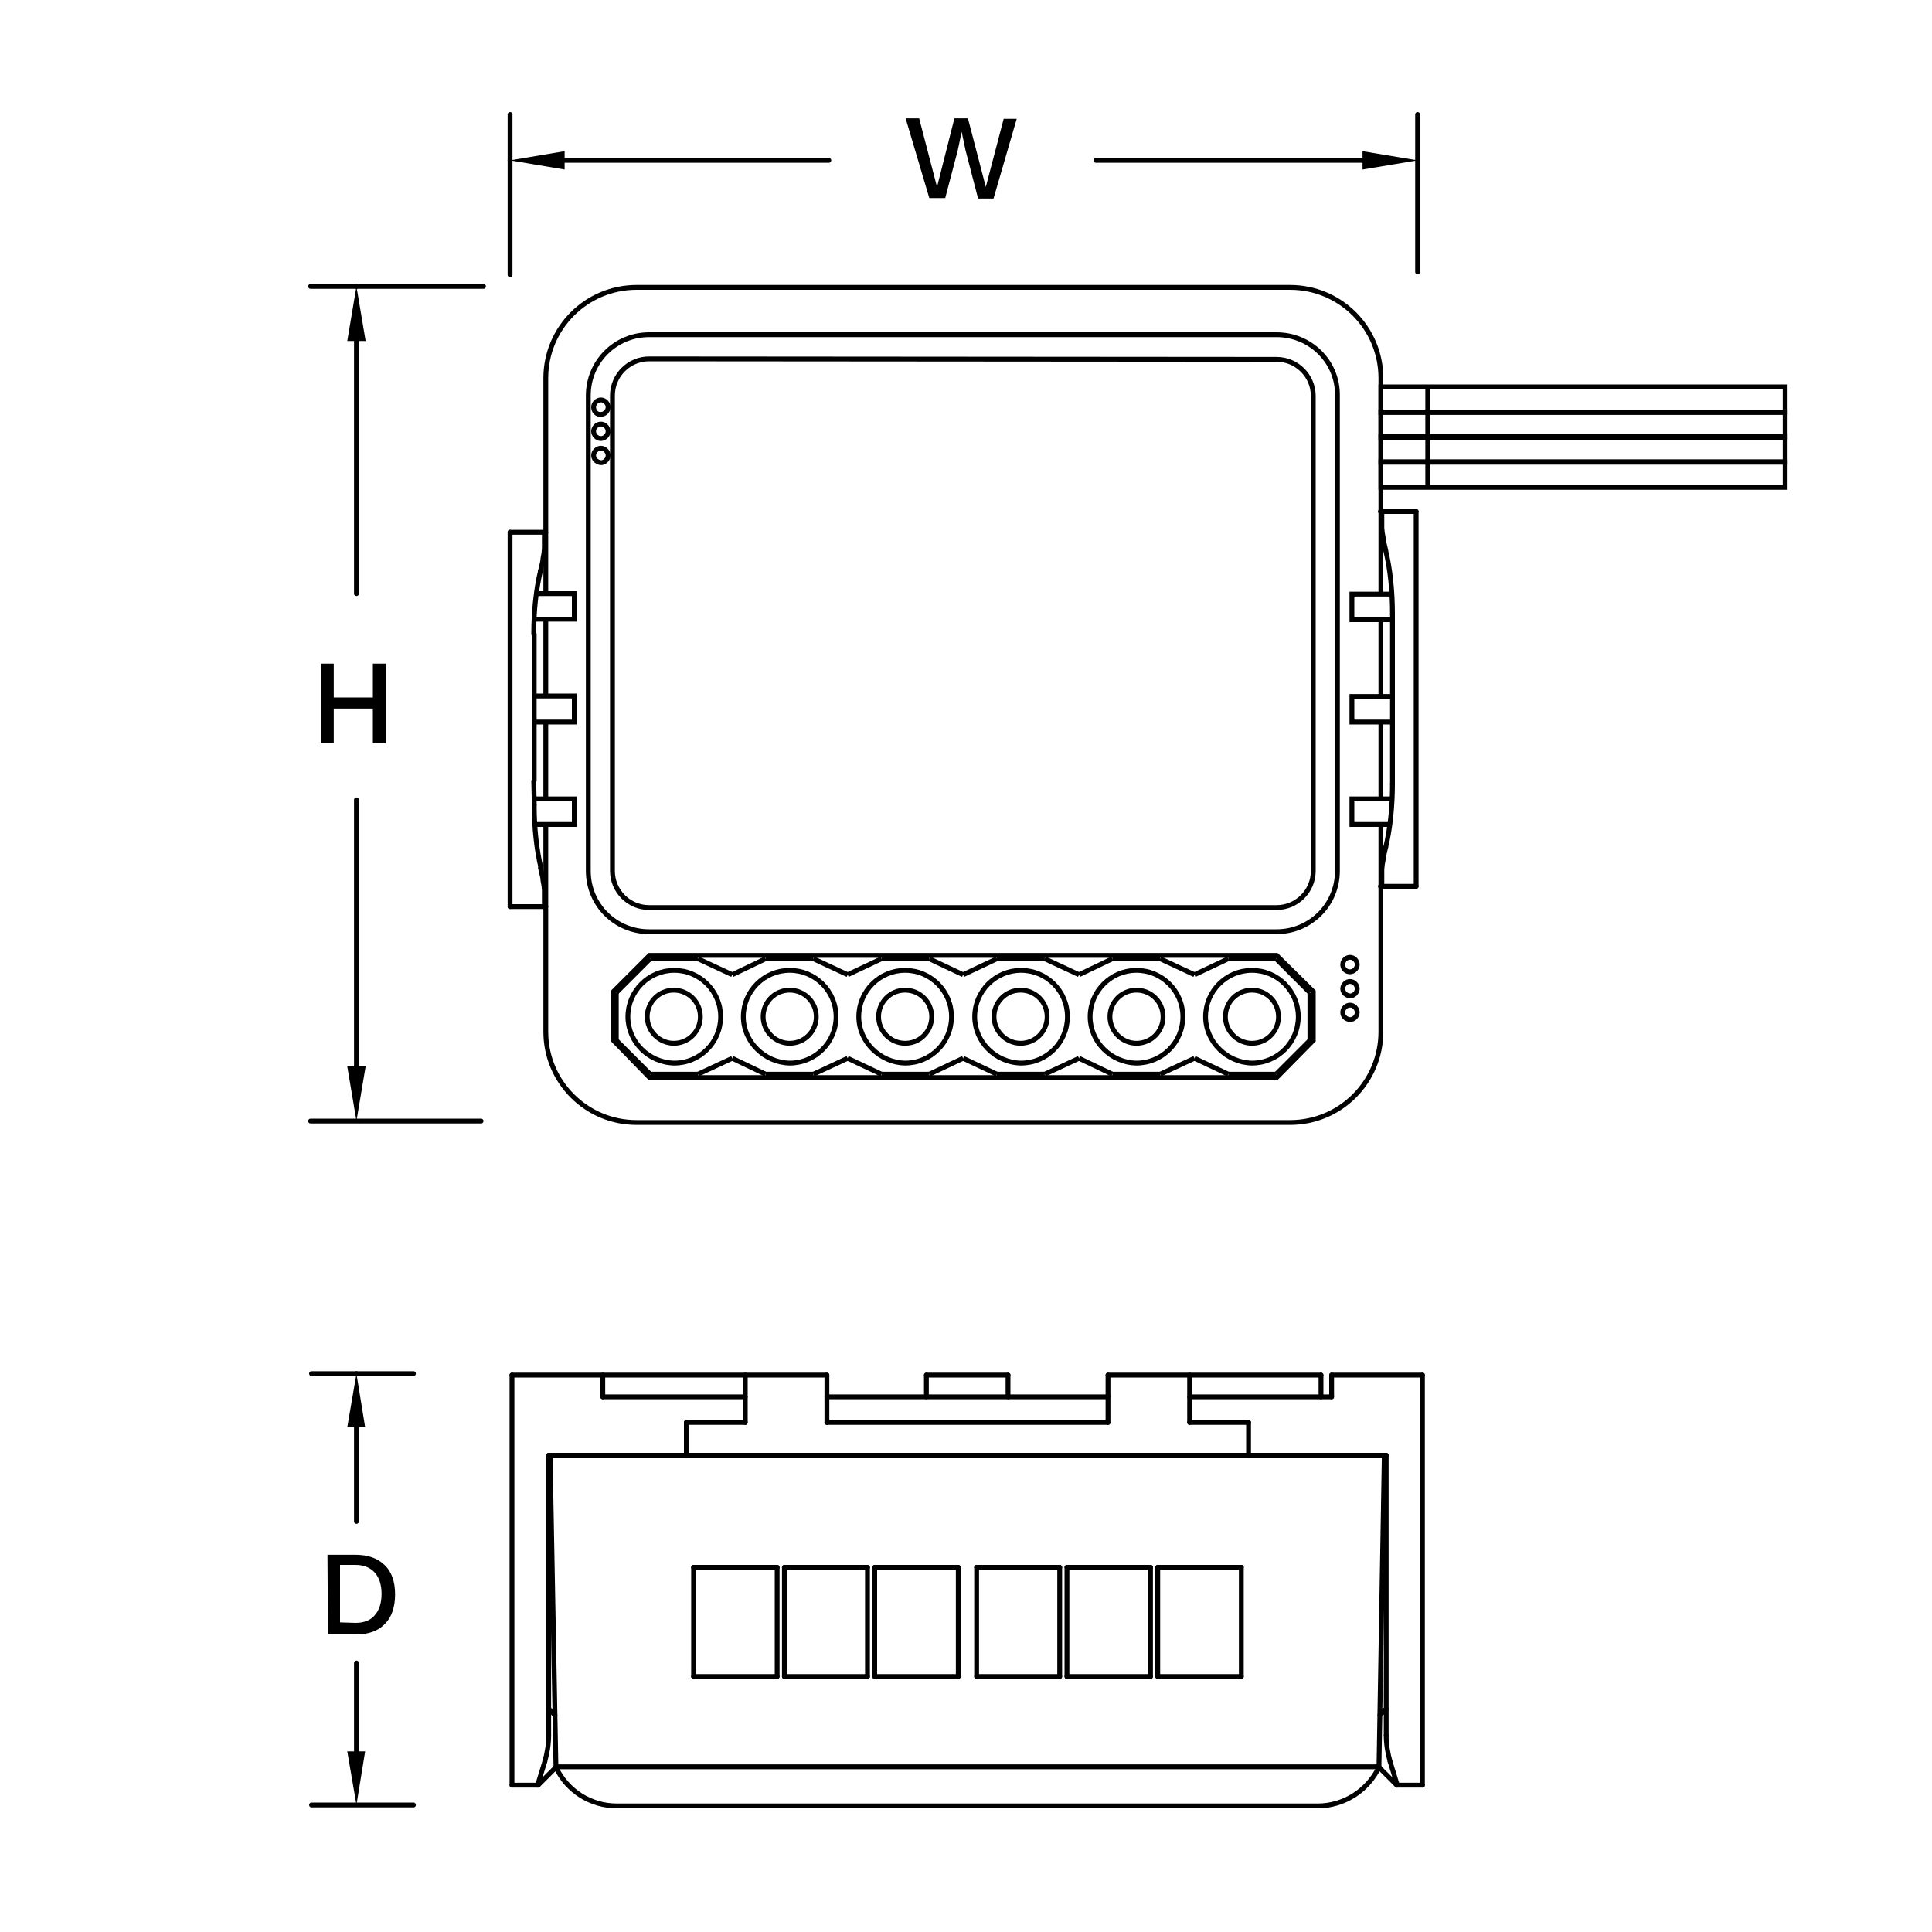<?xml version="1.0" encoding="utf-8"?>
<!-- Generator: Adobe Illustrator 27.8.1, SVG Export Plug-In . SVG Version: 6.00 Build 0)  -->
<svg version="1.1" id="Layer_1" xmlns="http://www.w3.org/2000/svg" xmlns:xlink="http://www.w3.org/1999/xlink" x="0px" y="0px"
	 viewBox="0 0 400 400" style="enable-background:new 0 0 400 400;" xml:space="preserve">
<style type="text/css">
	.st0{fill:none;stroke:#000000;stroke-miterlimit:10;}
	.st1{fill:none;stroke:#000000;stroke-linecap:round;stroke-linejoin:round;stroke-miterlimit:10;}
	.st2{fill-rule:evenodd;clip-rule:evenodd;}
	.st3{enable-background:new    ;}
</style>
<g>
	<path class="st0" d="M285.9,149.5v15.9"/>
	<path class="st0" d="M285.9,128.4v15.7"/>
	<path class="st0" d="M264.3,74.4c4.2,0,7.6,3.4,7.6,7.6v98.3c0,4.2-3.4,7.6-7.6,7.6H134.4c-4.2,0-7.6-3.4-7.6-7.6V81.9
		c0-4.2,3.4-7.6,7.6-7.6L264.3,74.4 M264.3,69.3H134.4c-7,0-12.6,5.6-12.6,12.6v98.4c0,7,5.6,12.6,12.6,12.6h129.9
		c7,0,12.6-5.6,12.6-12.6V81.9C277,74.9,271.3,69.3,264.3,69.3z"/>
	<polygon class="st0" points="264.3,223.1 134.5,223.1 127,215.4 127,205.3 134.5,197.8 264.3,197.8 271.9,205.3 271.9,215.4 	"/>
	<line class="st0" x1="127.6" y1="215.4" x2="134.6" y2="222.4"/>
	<line class="st0" x1="151.6" y1="219.1" x2="158.5" y2="222.4"/>
	<line class="st0" x1="134.6" y1="222.4" x2="144.5" y2="222.4"/>
	<line class="st0" x1="158.5" y1="222.4" x2="168.4" y2="222.4"/>
	<line class="st0" x1="182.5" y1="222.4" x2="192.4" y2="222.4"/>
	<line class="st0" x1="206.4" y1="222.4" x2="216.3" y2="222.4"/>
	<line class="st0" x1="230.3" y1="222.4" x2="240.2" y2="222.4"/>
	<line class="st0" x1="254.3" y1="222.4" x2="264.2" y2="222.4"/>
	<line class="st0" x1="175.5" y1="219.1" x2="182.5" y2="222.4"/>
	<line class="st0" x1="151.6" y1="201.8" x2="144.5" y2="198.5"/>
	<line class="st0" x1="199.4" y1="219.1" x2="206.4" y2="222.4"/>
	<line class="st0" x1="127.6" y1="205.5" x2="127.6" y2="215.4"/>
	<line class="st0" x1="264.2" y1="198.5" x2="254.3" y2="198.5"/>
	<line class="st0" x1="240.2" y1="198.5" x2="230.3" y2="198.5"/>
	<line class="st0" x1="216.3" y1="198.5" x2="206.4" y2="198.5"/>
	<line class="st0" x1="192.4" y1="198.5" x2="182.5" y2="198.5"/>
	<line class="st0" x1="168.4" y1="198.5" x2="158.5" y2="198.5"/>
	<line class="st0" x1="144.5" y1="198.5" x2="134.6" y2="198.5"/>
	<line class="st0" x1="175.5" y1="201.8" x2="168.4" y2="198.5"/>
	<line class="st0" x1="223.4" y1="219.1" x2="230.3" y2="222.4"/>
	<line class="st0" x1="199.4" y1="201.8" x2="192.4" y2="198.5"/>
	<line class="st0" x1="247.3" y1="219.1" x2="254.3" y2="222.4"/>
	<line class="st0" x1="223.4" y1="201.8" x2="216.3" y2="198.5"/>
	<line class="st0" x1="247.3" y1="201.8" x2="240.2" y2="198.5"/>
	<line class="st0" x1="271.2" y1="205.5" x2="264.2" y2="198.5"/>
	<line class="st0" x1="134.6" y1="198.5" x2="127.6" y2="205.5"/>
	<line class="st0" x1="158.5" y1="198.5" x2="151.6" y2="201.8"/>
	<line class="st0" x1="182.5" y1="198.5" x2="175.5" y2="201.8"/>
	<line class="st0" x1="144.5" y1="222.4" x2="151.6" y2="219.1"/>
	<line class="st0" x1="206.4" y1="198.5" x2="199.4" y2="201.8"/>
	<line class="st0" x1="271.2" y1="215.4" x2="271.2" y2="205.5"/>
	<line class="st0" x1="168.4" y1="222.4" x2="175.5" y2="219.1"/>
	<line class="st0" x1="230.3" y1="198.5" x2="223.4" y2="201.8"/>
	<line class="st0" x1="192.4" y1="222.4" x2="199.4" y2="219.1"/>
	<line class="st0" x1="254.3" y1="198.5" x2="247.3" y2="201.8"/>
	<line class="st0" x1="216.3" y1="222.4" x2="223.4" y2="219.1"/>
	<line class="st0" x1="240.2" y1="222.4" x2="247.3" y2="219.1"/>
	<line class="st0" x1="264.2" y1="222.4" x2="271.2" y2="215.4"/>
	<path class="st0" d="M130,210.5c0-5.3,4.3-9.6,9.6-9.6s9.6,4.3,9.6,9.6s-4.3,9.6-9.6,9.6C134.3,220,130,215.7,130,210.5z"/>
	<path class="st0" d="M153.9,210.5c0-5.3,4.3-9.6,9.6-9.6s9.6,4.3,9.6,9.6s-4.3,9.6-9.6,9.6C158.3,220,153.9,215.7,153.9,210.5z"/>
	<path class="st0" d="M177.8,210.5c0-5.3,4.3-9.6,9.6-9.6s9.6,4.3,9.6,9.6s-4.3,9.6-9.6,9.6C182.2,220,177.8,215.7,177.8,210.5z"/>
	<path class="st0" d="M134,210.5c0-3,2.4-5.5,5.5-5.5c3,0,5.5,2.4,5.5,5.5c0,3-2.4,5.5-5.5,5.5C136.5,216,134,213.5,134,210.5z"/>
	<path class="st0" d="M122.9,84.3c0-0.8,0.7-1.5,1.5-1.5s1.5,0.7,1.5,1.5s-0.7,1.5-1.5,1.5C123.6,85.9,122.9,85.2,122.9,84.3z"/>
	<path class="st0" d="M122.9,89.3c0-0.8,0.7-1.5,1.5-1.5s1.5,0.7,1.5,1.5s-0.7,1.5-1.5,1.5S122.9,90.1,122.9,89.3z"/>
	<path class="st0" d="M122.9,94.3c0-0.8,0.7-1.5,1.5-1.5s1.5,0.7,1.5,1.5s-0.7,1.5-1.5,1.5C123.6,95.7,122.9,95.1,122.9,94.3z"/>
	<path class="st0" d="M278,199.7c0-0.8,0.7-1.5,1.5-1.5s1.5,0.7,1.5,1.5s-0.7,1.5-1.5,1.5C278.6,201.2,278,200.5,278,199.7z"/>
	<path class="st0" d="M278,204.7c0-0.8,0.7-1.5,1.5-1.5s1.5,0.7,1.5,1.5s-0.7,1.5-1.5,1.5C278.6,206.1,278,205.4,278,204.7z"/>
	<path class="st0" d="M278,209.6c0-0.8,0.7-1.5,1.5-1.5s1.5,0.7,1.5,1.5s-0.7,1.5-1.5,1.5C278.6,211,278,210.4,278,209.6z"/>
	<path class="st0" d="M158,210.5c0-3,2.4-5.5,5.5-5.5c3,0,5.5,2.4,5.5,5.5c0,3-2.4,5.5-5.5,5.5C160.5,216,158,213.5,158,210.5z"/>
	<path class="st0" d="M181.9,210.5c0-3,2.4-5.5,5.5-5.5c3,0,5.5,2.4,5.5,5.5c0,3-2.4,5.5-5.5,5.5C184.4,216,181.9,213.5,181.9,210.5
		z"/>
	<path class="st0" d="M201.8,210.5c0-5.3,4.3-9.6,9.6-9.6s9.6,4.3,9.6,9.6s-4.3,9.6-9.6,9.6C206.1,220,201.8,215.7,201.8,210.5z"/>
	<path class="st0" d="M225.7,210.5c0-5.3,4.3-9.6,9.6-9.6s9.6,4.3,9.6,9.6s-4.3,9.6-9.6,9.6C230,220,225.7,215.7,225.7,210.5z"/>
	<path class="st0" d="M249.6,210.5c0-5.3,4.3-9.6,9.6-9.6c5.3,0,9.6,4.3,9.6,9.6s-4.3,9.6-9.6,9.6C254,220,249.6,215.7,249.6,210.5z
		"/>
	<path class="st0" d="M205.8,210.5c0-3,2.4-5.5,5.5-5.5c3,0,5.5,2.4,5.5,5.5c0,3-2.4,5.5-5.5,5.5C208.3,216,205.8,213.5,205.8,210.5
		z"/>
	<path class="st0" d="M229.8,210.5c0-3,2.4-5.5,5.5-5.5c3,0,5.5,2.4,5.5,5.5c0,3-2.4,5.5-5.5,5.5C232.3,216,229.8,213.5,229.8,210.5
		z"/>
	<path class="st0" d="M253.7,210.5c0-3,2.4-5.5,5.5-5.5c3,0,5.5,2.4,5.5,5.5c0,3-2.4,5.5-5.5,5.5C256.2,216,253.7,213.5,253.7,210.5
		z"/>
	<polyline class="st0" points="288.1,123 285.3,123 279.9,123 279.9,128.3 285.3,128.3 288.3,128.3 	"/>
	<polyline class="st0" points="288.2,149.5 279.9,149.5 279.9,144.2 288.3,144.2 	"/>
	<polyline class="st0" points="287.7,170.7 279.9,170.7 279.9,165.4 288.2,165.4 	"/>
	<line class="st1" x1="285.8" y1="183.5" x2="293.2" y2="183.5"/>
	<line class="st1" x1="285.8" y1="105.9" x2="293.2" y2="105.9"/>
	<polyline class="st1" points="288.3,162.3 288.3,161.6 288.3,157.4 288.3,146.8 288.3,142.6 288.3,132 288.3,132 288.3,127.8 
		288.3,127.1 	"/>
	<line class="st1" x1="293.2" y1="105.9" x2="293.2" y2="183.5"/>
	<path class="st1" d="M286.9,175.4c-0.1,0.4-0.2,0.9-0.3,1.3c-0.1,0.4-0.2,0.8-0.2,1.2c-0.1,0.4-0.1,0.7-0.2,1.1
		c0,0.3-0.1,0.7-0.1,1v3.4"/>
	<path class="st1" d="M286.9,113.9c-0.1-0.4-0.2-0.9-0.3-1.3c-0.1-0.4-0.2-0.8-0.2-1.2c-0.1-0.4-0.1-0.7-0.2-1.1
		c0-0.3-0.1-0.7-0.1-1V106"/>
	<path class="st1" d="M286.9,175.4c0.9-3.7,1.4-8.4,1.4-13.1"/>
	<path class="st1" d="M288.3,127.1c0-4.8-0.5-9.4-1.4-13.1"/>
	<path class="st0" d="M113,170.8V208v5.6c0,10.4,8.4,18.8,18.8,18.8h135.3c10.4,0,18.8-8.4,18.8-18.8v-42.9"/>
	<path class="st0" d="M113,123V86.5v-8.2c0-10.4,8.4-18.8,18.8-18.8h135.3c10.4,0,18.8,8.4,18.8,18.8v44.6"/>
	<path class="st0" d="M113,144.2v-15.9"/>
	<path class="st0" d="M113,165.3v-15.7"/>
	<polyline class="st0" points="110.8,170.7 113.6,170.7 118.9,170.7 118.9,165.4 113.6,165.4 110.6,165.4 	"/>
	<polyline class="st0" points="110.6,144.1 118.9,144.1 118.9,149.5 110.6,149.5 	"/>
	<polyline class="st0" points="111.2,122.9 118.9,122.9 118.9,128.2 110.7,128.2 	"/>
	<line class="st1" x1="113" y1="110.2" x2="105.6" y2="110.2"/>
	<line class="st1" x1="113" y1="187.7" x2="105.6" y2="187.7"/>
	<polyline class="st1" points="110.6,131.3 110.6,132 110.6,136.3 110.6,146.8 110.6,151.1 110.6,161.6 110.5,161.7 110.6,165.9 
		110.6,166.6 	"/>
	<line class="st1" x1="105.6" y1="187.7" x2="105.6" y2="110.2"/>
	<path class="st1" d="M111.9,118.2c0.1-0.4,0.2-0.9,0.3-1.3s0.2-0.8,0.2-1.2c0.1-0.4,0.1-0.7,0.2-1.1c0-0.3,0.1-0.7,0.1-1v-3.4"/>
	<path class="st1" d="M111.9,179.7c0.1,0.4,0.2,0.9,0.3,1.3c0.1,0.4,0.2,0.8,0.2,1.2c0.1,0.4,0.1,0.7,0.2,1.1c0,0.3,0.1,0.7,0.1,1
		v3.3"/>
	<path class="st1" d="M111.9,118.2c-0.9,3.7-1.4,8.4-1.4,13.1"/>
	<path class="st1" d="M110.6,166.6c0,4.8,0.5,9.4,1.4,13.1"/>
</g>
<line class="st1" x1="106" y1="369.6" x2="106" y2="284.7"/>
<line class="st1" x1="113.9" y1="301.3" x2="115.1" y2="365.8"/>
<line class="st1" x1="113.6" y1="301.3" x2="113.6" y2="359.3"/>
<line class="st1" x1="124.8" y1="289.2" x2="124.8" y2="284.7"/>
<line class="st1" x1="114.9" y1="355.1" x2="113.6" y2="353.8"/>
<line class="st1" x1="112.8" y1="364.7" x2="111.3" y2="369.6"/>
<line class="st1" x1="142.1" y1="301.3" x2="142.1" y2="294.5"/>
<line class="st1" x1="143.6" y1="347.1" x2="143.6" y2="324.5"/>
<line class="st1" x1="154.3" y1="284.7" x2="154.3" y2="294.5"/>
<line class="st1" x1="294.5" y1="369.6" x2="289.2" y2="369.6"/>
<path class="st1" d="M111.4,369.6l3.7-3.7l0,0c2.3,4.9,7.2,8,12.6,8h145.1c5.4,0,10.3-3.1,12.7-8l0,0l1.1-64.6"/>
<line class="st1" x1="111.4" y1="369.6" x2="106" y2="369.6"/>
<line class="st1" x1="160.9" y1="324.5" x2="160.9" y2="347.1"/>
<line class="st1" x1="162.4" y1="347.1" x2="162.4" y2="324.5"/>
<line class="st1" x1="285.5" y1="365.8" x2="115.1" y2="365.8"/>
<line class="st1" x1="171.2" y1="294.5" x2="171.2" y2="284.7"/>
<line class="st1" x1="179.6" y1="324.5" x2="179.6" y2="347.1"/>
<line class="st1" x1="198.4" y1="347.1" x2="181.1" y2="347.1"/>
<line class="st1" x1="179.6" y1="347.1" x2="162.4" y2="347.1"/>
<line class="st1" x1="160.9" y1="347.1" x2="143.6" y2="347.1"/>
<line class="st1" x1="202.2" y1="347.1" x2="219.4" y2="347.1"/>
<line class="st1" x1="220.9" y1="347.1" x2="238.2" y2="347.1"/>
<line class="st1" x1="239.7" y1="347.1" x2="257" y2="347.1"/>
<line class="st1" x1="181.1" y1="347.1" x2="181.1" y2="324.5"/>
<line class="st1" x1="191.8" y1="289.2" x2="191.8" y2="284.7"/>
<line class="st1" x1="198.4" y1="324.5" x2="198.4" y2="347.1"/>
<line class="st1" x1="202.2" y1="324.5" x2="202.2" y2="347.1"/>
<line class="st1" x1="257" y1="324.5" x2="239.7" y2="324.5"/>
<line class="st1" x1="238.2" y1="324.5" x2="220.9" y2="324.5"/>
<line class="st1" x1="219.4" y1="324.5" x2="202.2" y2="324.5"/>
<line class="st1" x1="143.6" y1="324.5" x2="160.9" y2="324.5"/>
<line class="st1" x1="162.4" y1="324.5" x2="179.6" y2="324.5"/>
<line class="st1" x1="181.1" y1="324.5" x2="198.4" y2="324.5"/>
<line class="st1" x1="208.7" y1="289.2" x2="208.7" y2="284.7"/>
<line class="st1" x1="219.4" y1="347.1" x2="219.4" y2="324.5"/>
<line class="st1" x1="220.9" y1="324.5" x2="220.9" y2="347.1"/>
<line class="st1" x1="113.6" y1="301.3" x2="287" y2="301.3"/>
<line class="st1" x1="229.4" y1="284.7" x2="229.4" y2="294.5"/>
<line class="st1" x1="229.4" y1="294.5" x2="171.2" y2="294.5"/>
<line class="st1" x1="142.1" y1="294.5" x2="154.3" y2="294.5"/>
<line class="st1" x1="246.3" y1="294.5" x2="258.5" y2="294.5"/>
<line class="st1" x1="285.5" y1="365.9" x2="289.2" y2="369.6"/>
<line class="st1" x1="238.2" y1="347.1" x2="238.2" y2="324.5"/>
<line class="st1" x1="239.7" y1="324.5" x2="239.7" y2="347.1"/>
<line class="st1" x1="124.8" y1="289.2" x2="154.3" y2="289.2"/>
<line class="st1" x1="171.2" y1="289.2" x2="229.4" y2="289.2"/>
<line class="st1" x1="246.3" y1="289.2" x2="275.7" y2="289.2"/>
<line class="st1" x1="246.3" y1="294.5" x2="246.3" y2="284.7"/>
<line class="st1" x1="106" y1="284.7" x2="171.2" y2="284.7"/>
<line class="st1" x1="191.8" y1="284.7" x2="208.7" y2="284.7"/>
<line class="st1" x1="229.4" y1="284.7" x2="273.5" y2="284.7"/>
<line class="st1" x1="275.7" y1="284.7" x2="294.5" y2="284.7"/>
<line class="st1" x1="257" y1="347.1" x2="257" y2="324.5"/>
<line class="st1" x1="258.5" y1="301.3" x2="258.5" y2="294.5"/>
<line class="st1" x1="273.5" y1="289.2" x2="273.5" y2="284.7"/>
<line class="st1" x1="275.7" y1="289.2" x2="275.7" y2="284.7"/>
<line class="st1" x1="289.3" y1="369.6" x2="287.8" y2="364.7"/>
<line class="st1" x1="287" y1="353.8" x2="285.7" y2="355.1"/>
<line class="st1" x1="287" y1="359.3" x2="287" y2="301.3"/>
<line class="st1" x1="294.5" y1="284.7" x2="294.5" y2="369.6"/>
<path class="st1" d="M112.8,364.7c0.5-1.8,0.8-3.6,0.8-5.4"/>
<path class="st1" d="M287,359.3c0,1.8,0.3,3.6,0.8,5.4"/>
<polyline class="st2" points="74.2,232 74.4,232 74.4,232.7 "/>
<line class="st1" x1="293.5" y1="56.3" x2="293.5" y2="23.7"/>
<line class="st1" x1="105.6" y1="56.9" x2="105.6" y2="23.7"/>
<line class="st1" x1="171.6" y1="33.2" x2="116.9" y2="33.2"/>
<line class="st1" x1="282.1" y1="33.2" x2="226.9" y2="33.2"/>
<polygon points="282.1,31.3 293.5,33.2 282.1,35.1 "/>
<polygon points="116.9,31.3 105.6,33.2 116.9,35.1 "/>
<line class="st1" x1="105.6" y1="33.2" x2="105.6" y2="33.2"/>
<line class="st1" x1="99.6" y1="232.1" x2="64.3" y2="232.1"/>
<line class="st1" x1="100.1" y1="59.3" x2="64.3" y2="59.3"/>
<line class="st1" x1="73.8" y1="122.9" x2="73.8" y2="70.6"/>
<line class="st1" x1="73.8" y1="220.8" x2="73.8" y2="165.6"/>
<polygon points="71.9,220.8 73.8,232.1 75.7,220.8 "/>
<polygon points="71.9,70.6 73.8,59.3 75.7,70.6 "/>
<line class="st1" x1="73.8" y1="59.3" x2="73.8" y2="59.3"/>
<line class="st1" x1="85.6" y1="373.7" x2="64.5" y2="373.7"/>
<line class="st1" x1="85.6" y1="284.4" x2="64.5" y2="284.4"/>
<line class="st1" x1="73.8" y1="315" x2="73.8" y2="295.5"/>
<line class="st1" x1="73.8" y1="362.6" x2="73.8" y2="344.3"/>
<polygon points="71.9,362.6 73.8,373.7 75.6,362.6 "/>
<polygon points="71.9,295.5 73.8,284.4 75.6,295.5 "/>
<line class="st1" x1="73.8" y1="284.4" x2="73.8" y2="284.4"/>
<g class="st3">
	<path d="M192.4,41l-4.9-16.5h2.8l3.7,14.2l3.6-14.2h2.8l3.7,14.2l3.7-14.1h2.7l-4.8,16.5h-3.2l-2.6-10l-0.8-3.8l0,0l-0.8,3.8
		l-2.6,9.9H192.4z"/>
</g>
<g class="st3">
	<path d="M69.1,137.4v16.5h-2.7v-16.5H69.1z M78.6,144.4v2.3H67.7v-2.3H78.6z M79.9,137.4v16.5h-2.7v-16.5H79.9z"/>
</g>
<g class="st3">
	<path d="M73.6,321.9c2.5,0,4.6,0.7,6,2.1c1.5,1.4,2.2,3.5,2.2,6.1s-0.7,4.7-2.1,6.1c-1.4,1.5-3.5,2.2-6,2.2h-5.8l-0.1-16.5
		L73.6,321.9z M73.6,336c1.7,0,3.1-0.5,4-1.6c0.9-1,1.4-2.5,1.4-4.4s-0.5-3.4-1.4-4.4s-2.2-1.6-4-1.6h-3.2v11.9L73.6,336z"/>
</g>
<rect x="285.9" y="80.1" class="st0" width="83.7" height="5.3"/>
<rect x="285.9" y="85.3" class="st0" width="83.7" height="5.3"/>
<rect x="285.9" y="90.4" class="st0" width="83.7" height="5.3"/>
<rect x="285.9" y="95.6" class="st0" width="83.7" height="5.3"/>
<line class="st0" x1="295.6" y1="79.8" x2="295.6" y2="100.9"/>
</svg>
